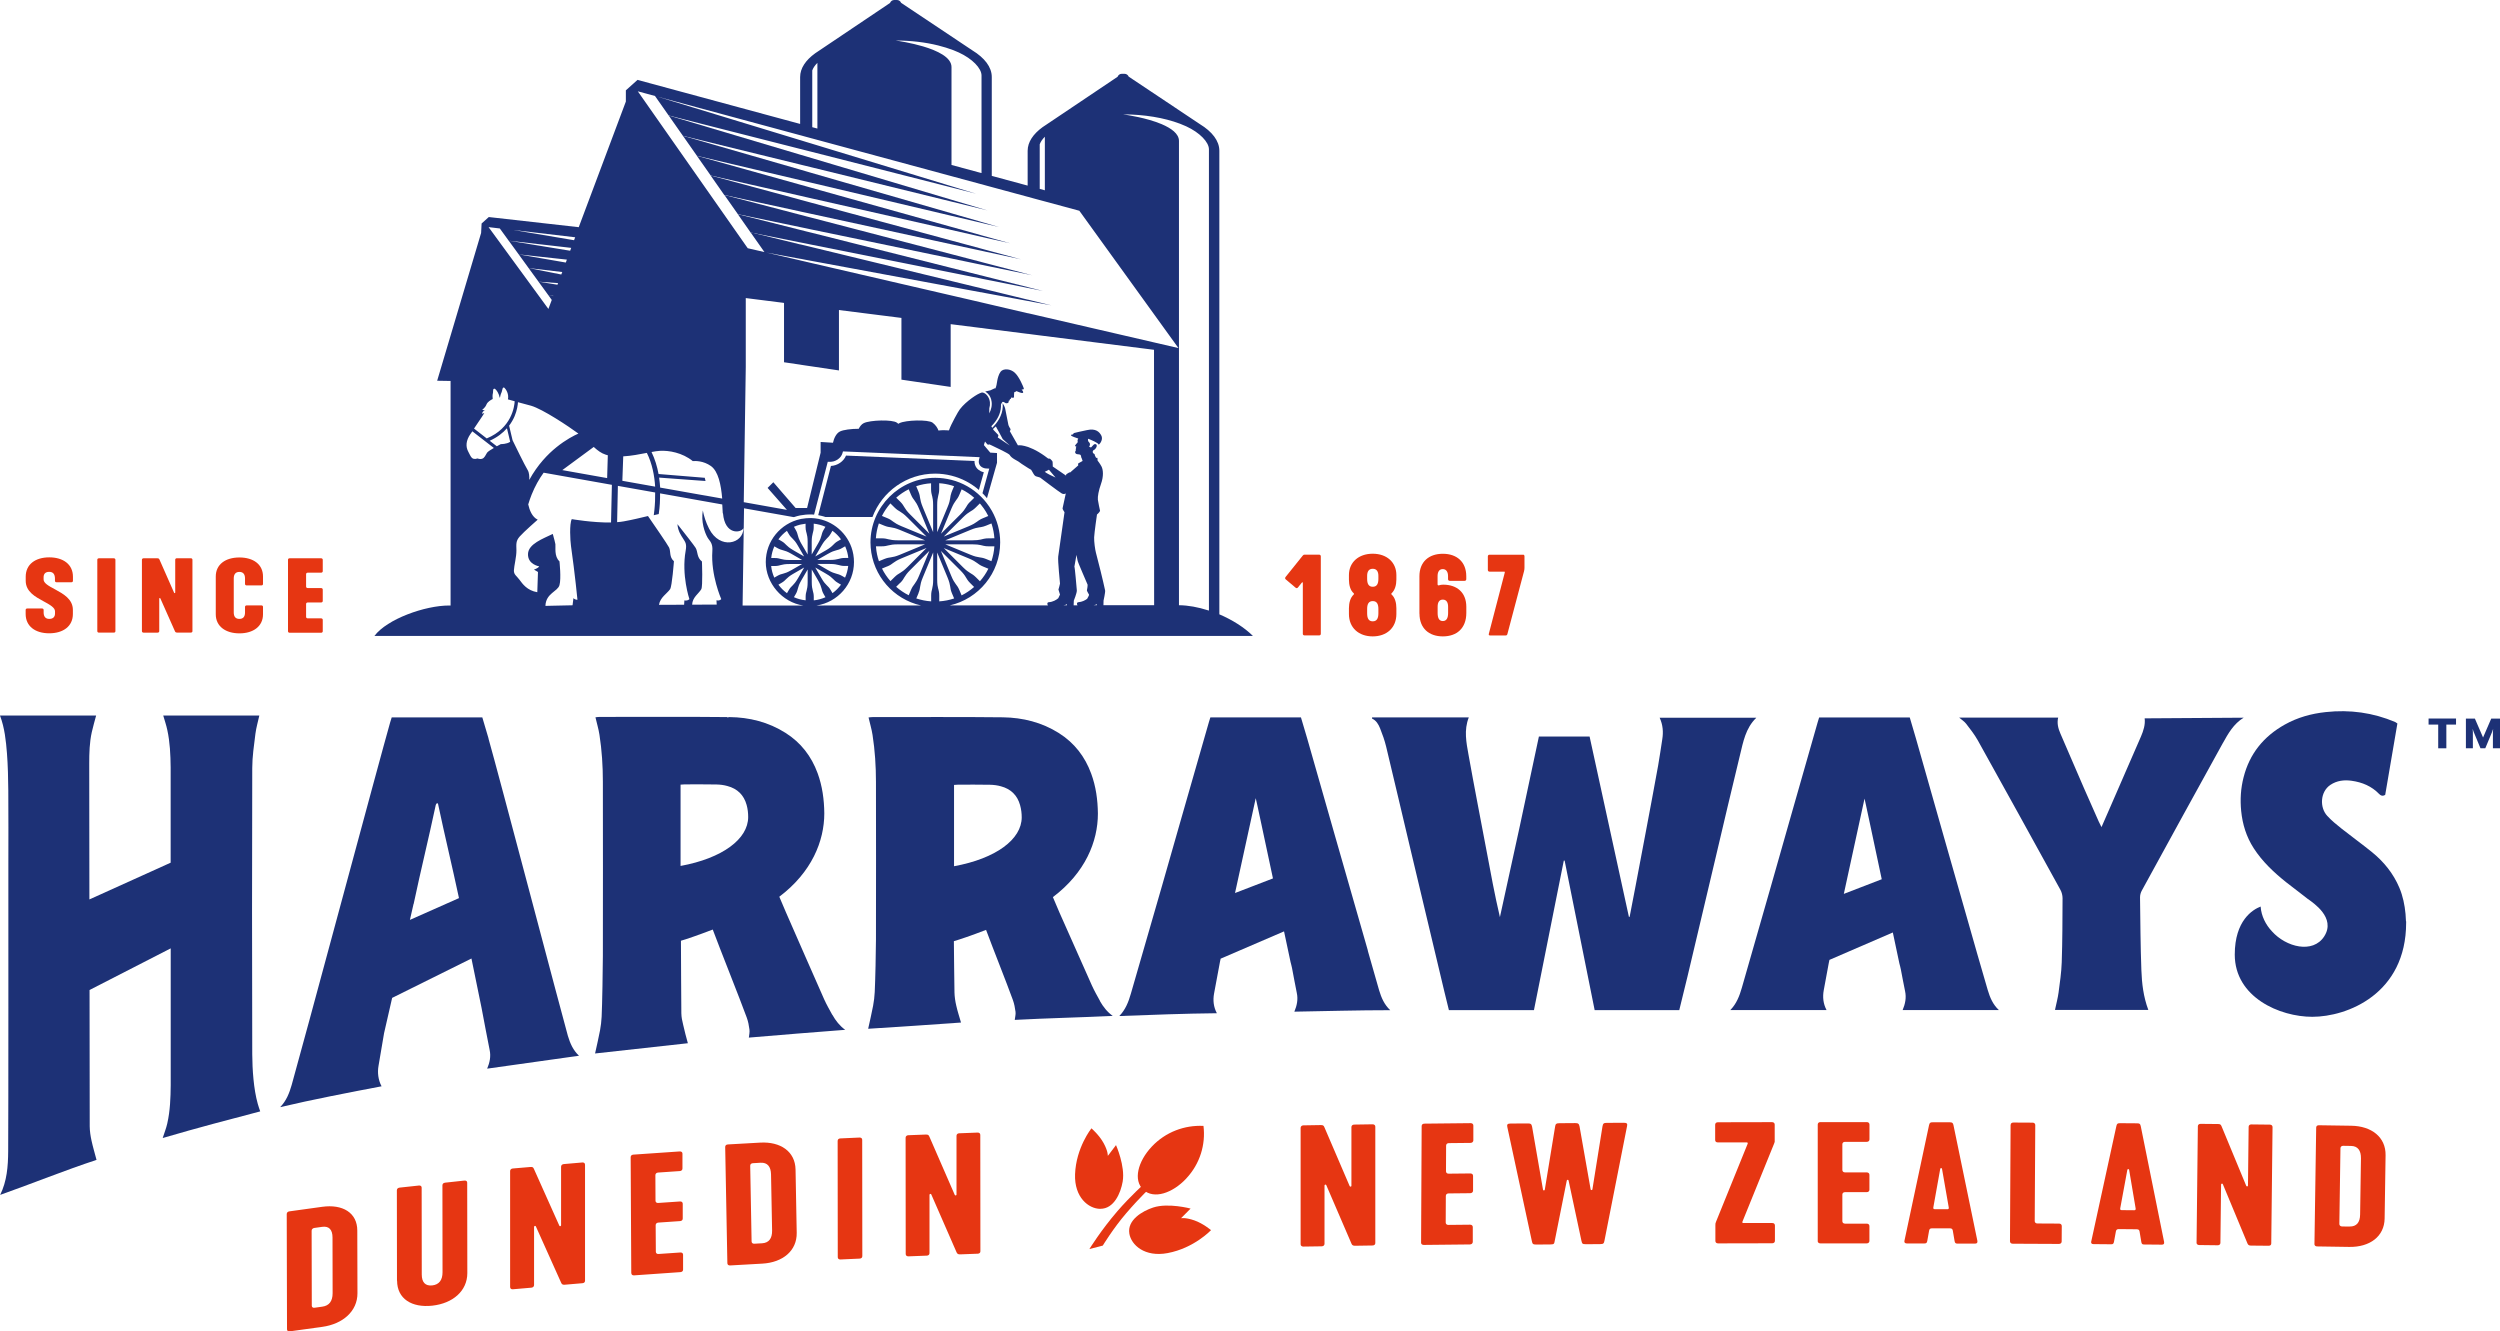 <svg xmlns="http://www.w3.org/2000/svg" fill="none" viewBox="0 0 169 90" height="90" width="169">
<g clip-path="url(#clip0_332_21537)">
<path fill="#1D3176" d="M74.361 67.666C74.169 67.319 73.973 66.972 73.811 66.615C73.149 65.142 72.268 63.158 71.617 61.682C71.545 61.521 71.353 61.066 71.176 60.645C73.367 58.993 74.218 56.883 74.218 55C74.207 54.072 74.086 53.166 73.763 52.293C73.341 51.145 72.633 50.224 71.586 49.56C70.431 48.829 69.143 48.509 67.795 48.49C64.858 48.456 61.925 48.479 58.989 48.475C58.895 48.475 58.8 48.49 58.714 48.501C58.808 48.915 58.925 49.295 58.985 49.687C59.147 50.735 59.215 51.794 59.215 52.852C59.222 56.41 59.222 59.963 59.215 63.52C59.215 64.243 59.169 66.335 59.132 67.058C59.117 67.368 59.079 67.681 59.023 67.983C58.925 68.505 58.8 69.027 58.688 69.545C60.773 69.415 62.901 69.273 64.964 69.124C64.855 68.743 64.73 68.367 64.644 67.983C64.576 67.692 64.531 67.394 64.523 67.096C64.504 66.257 64.493 64.463 64.482 63.624C64.915 63.494 65.604 63.266 66.658 62.86C67.147 64.18 67.987 66.272 68.469 67.595C68.563 67.856 68.616 68.132 68.65 68.4C68.672 68.579 68.616 68.762 68.597 68.945C70.773 68.829 73.1 68.777 75.22 68.676C74.847 68.408 74.572 68.054 74.35 67.662L74.361 67.666ZM64.493 58.557V53.061C64.599 53.054 64.681 53.043 64.768 53.043C65.487 53.043 66.206 53.035 66.922 53.05C67.17 53.054 67.426 53.087 67.663 53.154C68.334 53.333 68.774 53.762 68.958 54.43C69.034 54.702 69.068 54.978 69.068 55.25C69.068 56.738 67.324 58.039 64.493 58.557Z"></path>
<path fill="#1D3176" d="M17.052 71.268C17.033 66.838 17.033 56.35 17.052 51.92C17.052 51.148 17.172 50.373 17.266 49.605C17.319 49.191 17.439 48.785 17.53 48.371H11.035C11.133 48.706 11.242 49.027 11.31 49.351C11.491 50.175 11.525 51.018 11.536 51.861V58.318L6.043 60.802L6.032 51.614C6.032 50.902 6.05 50.19 6.205 49.493C6.288 49.12 6.397 48.755 6.498 48.371H0C0.316 49.213 0.403 50.075 0.471 50.932C0.535 51.771 0.553 52.614 0.561 53.453C0.572 55.447 0.569 56.443 0.565 58.438C0.565 60.574 0.572 75.694 0.553 77.83C0.546 78.837 0.471 79.843 0.011 80.775C2.225 79.989 4.345 79.127 6.525 78.408C6.412 77.972 6.28 77.543 6.186 77.103C6.118 76.79 6.069 76.465 6.065 76.145L6.054 66.924L11.54 64.109V73.352C11.532 74.217 11.502 75.086 11.31 75.936C11.235 76.275 11.103 76.6 10.998 76.931C13.385 76.23 15.459 75.69 17.59 75.13C17.534 74.959 17.47 74.791 17.424 74.616C17.142 73.613 17.059 72.3 17.052 71.268Z"></path>
<path fill="#1D3176" d="M33.026 49.922C32.891 49.445 32.748 48.971 32.605 48.498H26.479C26.441 48.624 26.407 48.733 26.373 48.841C25.752 51.003 20.364 71.085 19.717 73.345C19.559 73.897 19.352 74.422 18.938 74.844C21.061 74.34 23.723 73.826 25.794 73.434C25.568 73.009 25.504 72.506 25.59 72.04C25.7 71.443 25.85 70.455 25.963 69.844L26.509 67.457L31.87 64.795C32.209 66.454 32.537 68.061 32.552 68.128C32.65 68.617 32.992 70.485 33.098 70.97C33.196 71.417 33.105 71.831 32.932 72.241L39.141 71.368C38.742 70.999 38.538 70.526 38.388 70.022C38.135 69.165 33.64 52.081 33.022 49.929L33.026 49.922ZM27.962 61.108C28.463 58.744 28.96 56.756 29.457 54.419C29.465 54.377 29.502 54.34 29.525 54.303L29.604 54.31C30.078 56.555 30.553 58.486 31.027 60.712L27.71 62.185L27.955 61.111L27.962 61.108Z"></path>
<path fill="#1D3176" d="M92.467 64.254C91.714 61.63 90.961 59.001 90.208 56.372C89.595 54.221 88.981 52.073 88.367 49.922C88.232 49.445 88.089 48.971 87.945 48.498H81.82C81.782 48.624 81.748 48.733 81.714 48.841C81.093 51.003 80.476 53.162 79.855 55.325C79.418 56.853 78.981 58.382 78.544 59.911C77.897 62.166 77.091 64.926 76.443 67.185C76.285 67.737 76.078 68.263 75.664 68.684C77.852 68.602 80.107 68.516 82.26 68.494C82.034 68.069 81.986 67.621 82.072 67.155C82.181 66.559 82.355 65.649 82.467 65.037L82.516 64.806L86.801 62.961C87.061 64.187 87.242 65.037 87.242 65.037C87.275 65.172 87.317 65.31 87.343 65.451C87.441 65.94 87.558 66.633 87.663 67.118C87.761 67.565 87.671 67.979 87.498 68.389C89.666 68.352 91.812 68.289 93.981 68.289C93.582 67.92 93.378 67.446 93.228 66.943C92.976 66.085 92.712 65.123 92.463 64.266L92.467 64.254ZM83.488 60.366L84.888 53.956C84.892 53.934 85.468 56.641 86.052 59.381L83.492 60.366H83.488Z"></path>
<path fill="#1D3176" d="M118.714 48.52H112.193C112.415 49.005 112.449 49.486 112.369 49.981C112.275 50.567 112.196 51.16 112.091 51.745C111.824 53.225 111.545 54.706 111.266 56.186C111.037 57.405 110.807 58.624 110.574 59.844C110.438 60.556 110.299 61.268 110.163 61.98H110.114C109.229 57.916 108.341 53.848 107.456 49.788H104.03C103.593 51.831 103.164 53.867 102.727 55.903C102.287 57.934 101.839 59.967 101.394 61.999C101.044 60.5 100.769 59.008 100.491 57.517C100.084 55.351 99.659 53.188 99.271 51.018C99.124 50.194 98.951 49.355 99.29 48.498H92.75V48.576C93.036 48.706 93.183 48.964 93.292 49.232C93.454 49.635 93.601 50.049 93.703 50.47C94.256 52.767 94.791 55.067 95.337 57.364C96.097 60.574 96.865 63.781 97.629 66.991C97.731 67.424 97.84 67.856 97.946 68.285H103.695C104.369 64.903 105.039 61.54 105.713 58.177C105.732 58.177 105.751 58.177 105.769 58.177C106.447 61.547 107.121 64.914 107.799 68.285H113.518C113.71 67.506 113.898 66.753 114.079 65.992C114.715 63.307 115.351 60.627 115.984 57.942C116.526 55.645 117.061 53.345 117.622 51.048C117.84 50.157 117.998 49.228 118.721 48.527L118.714 48.52Z"></path>
<path fill="#1D3176" d="M150.265 50.235C150.623 49.59 150.988 48.937 151.669 48.516L144.979 48.56C145.031 48.993 144.896 49.396 144.73 49.787C144.049 51.364 143.36 52.934 142.675 54.508C142.479 54.959 142.279 55.41 142.061 55.913C141.982 55.749 141.925 55.648 141.876 55.54C141.538 54.78 141.199 54.019 140.867 53.258C140.336 52.035 139.809 50.813 139.282 49.586C139.135 49.247 139.041 48.896 139.132 48.508H132.438C132.599 48.65 132.784 48.762 132.908 48.922C133.191 49.288 133.48 49.657 133.703 50.056C135.574 53.419 137.434 56.786 139.286 60.156C139.376 60.32 139.429 60.533 139.429 60.719C139.422 62.162 139.422 63.609 139.373 65.052C139.35 65.738 139.248 66.42 139.158 67.103C139.105 67.49 139 67.871 138.917 68.273H145.227C144.892 67.375 144.79 66.48 144.757 65.585C144.696 63.944 144.689 62.3 144.666 60.656C144.666 60.507 144.711 60.339 144.783 60.209C146.605 56.879 148.428 53.553 150.265 50.231V50.235Z"></path>
<path fill="#1D3176" d="M133.621 64.336C132.868 61.696 132.115 59.056 131.362 56.417C130.749 54.258 130.135 52.095 129.521 49.933C129.386 49.456 129.243 48.978 129.1 48.501H122.974C122.936 48.632 122.902 48.736 122.869 48.844C122.247 51.018 121.63 53.188 121.009 55.361C120.572 56.898 120.135 58.434 119.698 59.97C119.051 62.237 118.399 64.504 117.748 66.775C117.59 67.33 117.383 67.86 116.969 68.281H123.475C123.249 67.856 123.2 67.401 123.286 66.935C123.396 66.335 123.509 65.734 123.622 65.119L123.67 64.888L127.955 63.035C128.215 64.269 128.396 65.119 128.396 65.119C128.429 65.253 128.471 65.391 128.497 65.533C128.595 66.022 128.678 66.514 128.783 67.002C128.881 67.45 128.791 67.871 128.618 68.281H135.124C134.725 67.912 134.521 67.435 134.371 66.927C134.118 66.066 133.866 65.205 133.621 64.34V64.336ZM124.642 60.429L126.042 53.986C126.046 53.963 126.622 56.685 127.206 59.437L124.646 60.425L124.642 60.429Z"></path>
<path fill="#1D3176" d="M56.262 68.602C56.07 68.255 55.874 67.908 55.712 67.55C55.049 66.078 53.777 63.128 53.122 61.655C53.05 61.495 52.858 61.04 52.681 60.619C54.869 58.967 55.723 56.861 55.723 54.978C55.712 54.053 55.592 53.147 55.272 52.271C54.85 51.122 54.142 50.201 53.099 49.541C51.943 48.81 50.659 48.49 49.312 48.475L49.157 48.501V48.475C46.281 48.445 43.401 48.464 40.524 48.464C40.43 48.464 40.336 48.479 40.253 48.49C40.347 48.9 40.464 49.284 40.524 49.675C40.686 50.723 40.754 51.779 40.754 52.837C40.761 56.391 40.761 61.074 40.754 64.627C40.754 65.35 40.709 68.005 40.671 68.728C40.656 69.038 40.618 69.347 40.562 69.653C40.464 70.175 40.34 70.693 40.227 71.215C42.327 70.977 44.485 70.738 46.499 70.522C46.39 70.142 46.266 69.646 46.179 69.262C46.111 68.971 46.066 68.792 46.059 68.494C46.047 67.972 46.04 64.586 46.032 63.594C46.465 63.464 47.147 63.236 48.182 62.837C48.672 64.157 50.001 67.472 50.482 68.792C50.577 69.053 50.629 69.329 50.663 69.597C50.686 69.776 50.644 69.959 50.622 70.142C52.806 69.948 55.001 69.787 57.135 69.616C56.763 69.347 56.488 68.993 56.269 68.602H56.262ZM46.006 58.535V53.042C46.111 53.035 46.194 53.024 46.281 53.024C47 53.024 47.715 53.016 48.434 53.031C48.683 53.035 48.939 53.069 49.176 53.136C49.846 53.315 50.287 53.743 50.471 54.411C50.547 54.683 50.577 54.959 50.577 55.231C50.577 56.719 48.833 58.02 46.006 58.538V58.535Z"></path>
<path fill="#1D3176" d="M162.644 62.278C162.64 62.11 162.629 61.946 162.614 61.778C162.557 61.178 162.437 60.585 162.2 60.019C161.793 59.049 161.149 58.255 160.34 57.599C159.673 57.058 158.977 56.558 158.303 56.025C157.964 55.757 157.621 55.477 157.328 55.16C156.793 54.586 156.842 53.527 157.531 53.061C157.968 52.767 158.465 52.707 158.977 52.781C159.688 52.882 160.325 53.147 160.829 53.672C160.942 53.788 161.063 53.84 161.24 53.732C161.511 52.136 161.789 50.522 162.064 48.907C162.004 48.866 161.962 48.833 161.917 48.81C160.415 48.173 158.853 47.96 157.23 48.136C156.243 48.24 155.31 48.501 154.451 48.982C153.024 49.78 152.068 50.954 151.665 52.55C151.473 53.3 151.428 54.049 151.503 54.821C151.594 55.727 151.853 56.566 152.347 57.334C152.934 58.244 153.713 58.975 154.553 59.646C155.039 60.033 155.543 60.395 156.025 60.783H156.033C156.338 61.018 157.934 62.028 157.117 63.3C156.349 64.489 154.538 64.027 153.585 62.96C153.16 62.509 152.866 61.924 152.821 61.297V61.282C152.279 61.488 151.07 62.226 151.07 64.53C151.07 67.412 154.101 68.736 156.311 68.736C158.664 68.736 162.655 67.196 162.655 62.375V62.278H162.644Z"></path>
<path fill="#1D3176" d="M164.827 48.982H164.172V48.572H166.028V48.982H165.373V50.585H164.823V48.982H164.827Z"></path>
<path fill="#1D3176" d="M166.688 48.576H167.301L167.855 49.855L168.408 48.576H169.007V50.585H168.521V49.489C168.521 49.441 168.532 49.288 168.536 49.273L168.461 49.489L168.005 50.585H167.681L167.226 49.489C167.207 49.441 167.158 49.299 167.151 49.273C167.151 49.288 167.166 49.441 167.166 49.489V50.585H166.695V48.576H166.688Z"></path>
<path fill="#1D3176" d="M54.114 16.391L54.476 16.462L54.856 16.54L64.318 18.43L66.317 18.829L66.343 18.837L66.659 18.9L67.043 18.975L69.472 19.463L69.491 19.467L69.852 19.538L70.236 19.616L70.5 19.668L70.236 19.601L69.852 19.504L69.491 19.415L69.472 19.407L67.043 18.799L66.659 18.703L66.343 18.62L66.317 18.617L64.318 18.113L54.856 15.731L54.476 15.638L54.111 15.544L54.092 15.541L49.875 14.478L50.741 15.716L54.092 16.387L54.114 16.391Z"></path>
<path fill="#1D3176" d="M54.115 15.358L54.481 15.433L54.861 15.515L64.323 17.476L66.325 17.894L66.348 17.897L66.664 17.964L67.048 18.043L69.477 18.546L69.492 18.55L69.778 18.609L69.492 18.535L69.477 18.531L67.048 17.897L66.664 17.797L66.348 17.715L66.325 17.707L64.323 17.185L54.861 14.717L54.481 14.62L54.115 14.523L54.097 14.519L48.969 13.181L49.88 14.478L54.097 15.354L54.115 15.358Z"></path>
<path fill="#1D3176" d="M54.105 14.299L54.47 14.377L54.85 14.459L64.311 16.514L66.314 16.946L66.337 16.95L66.653 17.021L67.037 17.103L69.029 17.535L67.037 16.998L66.653 16.894L66.337 16.808L66.314 16.801L64.311 16.26L54.85 13.706L54.47 13.602L54.101 13.505L54.086 13.497L48.039 11.864L48.958 13.18L54.086 14.292L54.105 14.299Z"></path>
<path fill="#1D3176" d="M54.105 13.236L54.474 13.322L54.854 13.408L64.316 15.548L66.322 16.003L66.341 16.007L66.657 16.081L67.041 16.167L68.288 16.447L67.041 16.1L66.657 15.992L66.341 15.906L66.322 15.899L64.316 15.339L54.854 12.696L54.474 12.588L54.105 12.487L54.09 12.483L47.109 10.533L48.043 11.864L54.09 13.233L54.105 13.236Z"></path>
<path fill="#1D3176" d="M54.108 12.181L54.477 12.267L54.858 12.356L64.319 14.59L66.326 15.06L66.344 15.067L66.661 15.142L67.045 15.231L67.534 15.347L67.045 15.205L66.661 15.093L66.344 15.004L66.326 14.996L64.319 14.418L54.858 11.689L54.477 11.577L54.105 11.469L54.093 11.465L46.164 9.18L47.113 10.533L54.093 12.177L54.108 12.181Z"></path>
<path fill="#1D3176" d="M54.092 11.122L54.104 11.126L54.476 11.216L54.857 11.309L64.318 13.628L66.329 14.12L66.344 14.124L66.66 14.202L66.765 14.228L66.66 14.198L66.344 14.101L66.329 14.098L64.318 13.501L54.857 10.682L54.476 10.567L54.104 10.459L54.092 10.455L45.203 7.808L46.163 9.18L54.092 11.122Z"></path>
<path fill="#1D3176" d="M82.428 41.54V10.194C82.428 9.519 81.938 8.896 81.114 8.393L76.298 5.179C76.253 5.067 76.144 4.989 76.02 4.989H75.831C75.7 4.989 75.59 5.075 75.549 5.19L70.692 8.453L70.53 8.561L70.481 8.594C69.841 9.057 69.469 9.608 69.469 10.194V12.547L67.044 11.89V5.205C67.044 4.53 66.554 3.908 65.73 3.404L60.914 0.19C60.869 0.078 60.76 0 60.636 0H60.448C60.316 0 60.207 0.086 60.165 0.201L55.312 3.464L55.15 3.572L55.101 3.606C54.461 4.068 54.089 4.62 54.089 5.205V8.378L43.106 5.403V6.171L44.277 6.488L44.834 7.282L45.199 7.804L54.089 10.067H54.1L54.472 10.164L54.856 10.261L64.318 12.67L65.986 13.095L64.318 12.588L61.419 11.704L55.252 9.825L54.906 9.72L54.86 9.705L54.476 9.59L54.103 9.474H54.096L44.443 6.532L54.096 9.142H54.103L54.48 9.247L54.864 9.351L54.909 9.362L55.256 9.456L64.322 11.909L66.332 12.453H66.347L66.664 12.543L67.048 12.647L69.472 13.303H69.48L69.856 13.408L70.24 13.512L70.285 13.524L70.632 13.617L72.963 14.247L79.664 23.531L78.011 23.147L70.237 21.346L69.853 21.256L69.491 21.174H69.469L67.044 20.608L66.66 20.518L66.344 20.444L66.313 20.436L64.318 19.974L54.856 17.782L54.472 17.692L54.115 17.61L54.089 17.602L52.936 17.334L51.803 17.073L52.936 17.282L54.089 17.494H54.115L54.472 17.565L54.856 17.636L57.292 18.087L64.314 19.389L66.31 19.758H66.34L66.656 19.821L67.04 19.892L69.465 20.343H69.484L69.845 20.414L70.229 20.485L71.076 20.641L70.229 20.436L69.845 20.343L69.484 20.253H69.465L67.04 19.661L66.656 19.567L66.34 19.489L66.31 19.482L64.314 18.997L54.853 16.7L54.469 16.607L54.107 16.521H54.085L50.734 15.701L51.408 16.659L51.476 16.756L51.675 17.04L50.542 16.779V16.771L50.448 16.641L50.44 16.629L43.667 6.961L43.106 6.16V5.391L42.308 6.107V6.864L39.123 15.358L33.042 14.672L32.556 15.108L32.523 15.749L29.552 25.738L30.459 25.753V40.932C30.422 40.932 30.384 40.932 30.361 40.932C28.735 40.932 26.175 41.842 25.312 42.987H84.694C84.126 42.42 83.305 41.902 82.42 41.525L82.428 41.54ZM54.909 8.598V4.761C54.969 4.594 55.086 4.418 55.256 4.251V8.691L54.909 8.598ZM66.336 11.697L64.322 11.152V4.534C64.322 3.87 63.358 3.423 62.398 3.136C61.573 2.893 60.756 2.77 60.545 2.74C60.553 2.74 60.564 2.74 60.572 2.74C61.569 2.74 62.552 2.856 63.418 3.072C63.78 3.162 64.122 3.27 64.439 3.389C64.567 3.438 64.691 3.49 64.811 3.546C65.734 3.971 66.351 4.616 66.351 5.104V11.697H66.336ZM70.285 12.767V9.754C70.346 9.586 70.463 9.411 70.632 9.243V12.864L70.285 12.77V12.767ZM78.52 8.389C77.518 7.968 76.197 7.77 75.922 7.733C75.929 7.733 75.941 7.733 75.948 7.733C77.337 7.733 78.697 7.96 79.754 8.359C79.773 8.367 79.792 8.374 79.811 8.382C79.939 8.43 80.063 8.482 80.184 8.538C81.106 8.963 81.724 9.608 81.724 10.097V41.275C81.701 41.268 81.682 41.26 81.66 41.257C80.993 41.044 80.316 40.917 79.698 40.913V9.526C79.698 9.038 79.175 8.669 78.52 8.389ZM54.943 39.922C54.909 39.795 54.875 39.646 54.875 39.355V38.497L55.233 39.113L55.305 39.239C55.451 39.493 55.497 39.638 55.531 39.765C55.564 39.892 55.587 40 55.685 40.172L55.801 40.373C55.557 40.481 55.289 40.556 55.011 40.585V40.354C55.011 40.157 54.977 40.052 54.943 39.925V39.922ZM56.276 40.097L56.159 39.896C56.061 39.724 55.978 39.653 55.884 39.56C55.79 39.467 55.685 39.355 55.542 39.105L55.112 38.363L55.696 38.699L55.854 38.792C56.106 38.937 56.219 39.042 56.314 39.135C56.408 39.228 56.479 39.31 56.652 39.407L56.852 39.523C56.69 39.743 56.494 39.937 56.272 40.101L56.276 40.097ZM57.127 39.049L56.927 38.934C56.754 38.837 56.649 38.814 56.521 38.777C56.393 38.743 56.246 38.699 55.994 38.553L55.248 38.124H56.106C56.396 38.124 56.551 38.158 56.675 38.192C56.803 38.225 56.908 38.259 57.104 38.259H57.338C57.307 38.538 57.236 38.799 57.127 39.045V39.049ZM57.338 37.718H57.104C56.905 37.718 56.803 37.752 56.675 37.785C56.547 37.819 56.396 37.852 56.106 37.852H55.248L55.945 37.453L55.994 37.427C56.246 37.282 56.393 37.237 56.521 37.204C56.649 37.17 56.754 37.148 56.927 37.047L57.01 36.998L57.131 36.931C57.142 36.954 57.149 36.976 57.161 36.998C57.255 37.226 57.319 37.465 57.345 37.718H57.338ZM56.649 36.573C56.475 36.67 56.404 36.752 56.31 36.846C56.265 36.89 56.212 36.943 56.14 36.998C56.069 37.054 55.978 37.118 55.854 37.189L55.109 37.617L55.467 36.998L55.538 36.876C55.685 36.622 55.79 36.51 55.881 36.417C55.975 36.324 56.058 36.249 56.156 36.081L56.272 35.88C56.494 36.04 56.69 36.234 56.852 36.458L56.652 36.573H56.649ZM55.681 35.809C55.583 35.981 55.561 36.089 55.527 36.215C55.493 36.342 55.448 36.488 55.301 36.741L55.15 37.002L54.872 37.483V36.629C54.872 36.339 54.906 36.189 54.939 36.059C54.973 35.932 55.007 35.828 55.007 35.63V35.399C55.286 35.429 55.549 35.5 55.798 35.611L55.681 35.813V35.809ZM54.472 35.813C54.484 35.906 54.506 35.977 54.529 36.059C54.563 36.186 54.597 36.335 54.597 36.626V37.002V37.483L54.318 37.002L54.167 36.745C54.167 36.745 54.156 36.726 54.153 36.719C54.134 36.689 54.119 36.659 54.103 36.629C54.1 36.618 54.092 36.611 54.089 36.6C54.002 36.432 53.968 36.32 53.942 36.219C53.908 36.093 53.885 35.984 53.787 35.813L53.67 35.611C53.806 35.552 53.945 35.503 54.089 35.466C54.092 35.466 54.096 35.466 54.1 35.466C54.115 35.462 54.13 35.459 54.149 35.455C54.25 35.432 54.352 35.414 54.457 35.403V35.634C54.457 35.705 54.461 35.764 54.469 35.817L54.472 35.813ZM53.196 35.884L53.313 36.085C53.411 36.257 53.494 36.327 53.588 36.421C53.682 36.514 53.787 36.626 53.93 36.876L54.359 37.617L53.776 37.282L53.618 37.189C53.366 37.043 53.253 36.939 53.158 36.846C53.064 36.752 52.993 36.67 52.82 36.573L52.62 36.458C52.782 36.238 52.978 36.044 53.2 35.88L53.196 35.884ZM52.345 36.931L52.545 37.047C52.718 37.144 52.823 37.166 52.951 37.204C53.079 37.237 53.226 37.282 53.478 37.427L54.224 37.856H53.366C53.076 37.856 52.921 37.822 52.797 37.789C52.669 37.755 52.564 37.722 52.368 37.722H52.134C52.164 37.442 52.236 37.181 52.345 36.935V36.931ZM52.364 38.263C52.564 38.263 52.665 38.229 52.793 38.195C52.921 38.162 53.072 38.128 53.362 38.128H54.22L53.524 38.527L53.475 38.553C53.222 38.699 53.076 38.743 52.948 38.777C52.82 38.811 52.714 38.833 52.541 38.934L52.342 39.049C52.232 38.803 52.157 38.538 52.131 38.263H52.364ZM52.82 39.407C52.993 39.31 53.064 39.228 53.158 39.135C53.253 39.042 53.366 38.937 53.618 38.792L54.363 38.363L54.058 38.893L53.934 39.105C53.787 39.359 53.682 39.471 53.592 39.564C53.497 39.657 53.414 39.731 53.317 39.899L53.2 40.101C52.978 39.94 52.782 39.746 52.62 39.523L52.82 39.407ZM53.787 40.172C53.885 40 53.908 39.892 53.942 39.765C53.975 39.638 54.021 39.493 54.167 39.239L54.597 38.497V39.351C54.597 39.642 54.563 39.791 54.529 39.922C54.495 40.048 54.461 40.153 54.461 40.35V40.582C54.183 40.552 53.915 40.481 53.67 40.369L53.787 40.168V40.172ZM63.422 39.799C63.388 39.661 63.354 39.497 63.354 39.176V37.349L64.054 39.038C64.175 39.333 64.209 39.497 64.231 39.638C64.254 39.78 64.265 39.899 64.348 40.097L64.499 40.455C64.179 40.563 63.844 40.63 63.493 40.653V40.265C63.493 40.048 63.46 39.937 63.426 39.795L63.422 39.799ZM65.003 40.246L64.853 39.888C64.77 39.691 64.695 39.597 64.608 39.482C64.521 39.366 64.427 39.228 64.307 38.934L63.606 37.245L64.902 38.538C65.127 38.762 65.222 38.904 65.293 39.027C65.368 39.15 65.425 39.254 65.576 39.407L65.85 39.679C65.594 39.903 65.308 40.097 64.999 40.25L65.003 40.246ZM66.242 39.292L65.967 39.019C65.813 38.867 65.711 38.811 65.587 38.736C65.463 38.661 65.323 38.568 65.097 38.344L63.802 37.051L65.496 37.752C65.79 37.875 65.929 37.968 66.046 38.054C66.163 38.139 66.253 38.214 66.453 38.296L66.814 38.445C66.66 38.755 66.468 39.038 66.242 39.295V39.292ZM67.021 37.938L66.66 37.789C66.46 37.707 66.34 37.696 66.201 37.673C66.057 37.651 65.892 37.621 65.598 37.498L64.382 36.995L64.318 36.969L63.904 36.797H65.737C65.997 36.797 66.155 36.819 66.28 36.846C66.302 36.849 66.325 36.857 66.344 36.861C66.347 36.861 66.355 36.861 66.359 36.864C66.457 36.887 66.543 36.913 66.66 36.924C66.709 36.928 66.765 36.931 66.829 36.931H67.221C67.198 37.278 67.127 37.617 67.021 37.934V37.938ZM67.044 36.391H66.829C66.765 36.391 66.709 36.391 66.66 36.398C66.543 36.409 66.457 36.435 66.359 36.458C66.355 36.458 66.347 36.458 66.344 36.462C66.325 36.465 66.302 36.473 66.28 36.477C66.155 36.503 65.997 36.525 65.737 36.525H63.904L64.318 36.353L65.598 35.824C65.892 35.701 66.057 35.671 66.201 35.649C66.227 35.645 66.257 35.641 66.283 35.638C66.302 35.638 66.325 35.63 66.344 35.626C66.434 35.611 66.528 35.585 66.66 35.533L67.021 35.384C67.029 35.406 67.036 35.429 67.044 35.451C67.138 35.749 67.198 36.063 67.221 36.387H67.044V36.391ZM66.66 34.944L66.449 35.03C66.408 35.045 66.374 35.063 66.344 35.078C66.321 35.09 66.302 35.101 66.283 35.108C66.189 35.16 66.121 35.212 66.042 35.269C65.926 35.354 65.786 35.447 65.493 35.571L64.318 36.055L63.798 36.271L64.318 35.753L65.094 34.978C65.32 34.754 65.459 34.661 65.583 34.586C65.707 34.512 65.809 34.456 65.963 34.303L66.238 34.031C66.238 34.031 66.268 34.064 66.283 34.083C66.302 34.105 66.321 34.131 66.34 34.154C66.457 34.295 66.562 34.448 66.656 34.605C66.709 34.694 66.761 34.788 66.807 34.881L66.656 34.944H66.66ZM65.579 33.919C65.425 34.072 65.368 34.176 65.297 34.299C65.222 34.422 65.131 34.564 64.905 34.788L64.322 35.369L63.61 36.081L64.311 34.392C64.311 34.392 64.318 34.374 64.322 34.366C64.439 34.09 64.529 33.956 64.612 33.844C64.698 33.729 64.774 33.635 64.856 33.438L65.007 33.08C65.316 33.233 65.602 33.426 65.858 33.65L65.583 33.922L65.579 33.919ZM64.348 33.225C64.337 33.251 64.329 33.274 64.318 33.296C64.261 33.453 64.25 33.557 64.231 33.684C64.209 33.825 64.179 33.99 64.054 34.284L63.354 35.973V34.146C63.354 33.829 63.388 33.665 63.422 33.523C63.456 33.386 63.49 33.27 63.49 33.054V32.666C63.776 32.685 64.051 32.733 64.318 32.811C64.378 32.83 64.439 32.845 64.495 32.867L64.344 33.225H64.348ZM63.011 33.523C63.045 33.661 63.079 33.825 63.079 34.146V35.973L62.379 34.284C62.258 33.99 62.225 33.825 62.202 33.684C62.179 33.542 62.168 33.423 62.085 33.225L61.935 32.867C62.255 32.759 62.59 32.692 62.94 32.67V33.057C62.94 33.274 62.974 33.386 63.008 33.527L63.011 33.523ZM61.43 33.076L61.581 33.434C61.664 33.632 61.739 33.725 61.826 33.84C61.912 33.956 62.006 34.094 62.127 34.389L62.827 36.078L61.532 34.784C61.306 34.56 61.212 34.418 61.14 34.295C61.065 34.172 61.009 34.068 60.858 33.915L60.583 33.643C60.839 33.419 61.125 33.225 61.434 33.072L61.43 33.076ZM60.191 34.031L60.466 34.303C60.621 34.456 60.722 34.512 60.847 34.586C60.971 34.661 61.11 34.754 61.336 34.978L62.631 36.271L60.937 35.571C60.643 35.447 60.504 35.354 60.387 35.269C60.271 35.183 60.18 35.108 59.981 35.026L59.619 34.877C59.774 34.568 59.966 34.284 60.191 34.027V34.031ZM59.412 35.384L59.774 35.533C59.973 35.615 60.094 35.626 60.233 35.649C60.376 35.671 60.542 35.701 60.835 35.824L62.53 36.525H60.696C60.376 36.525 60.21 36.491 60.071 36.458C59.932 36.424 59.819 36.391 59.6 36.391H59.209C59.231 36.044 59.303 35.705 59.408 35.388L59.412 35.384ZM59.213 36.931H59.604C59.823 36.931 59.935 36.898 60.075 36.864C60.214 36.831 60.38 36.797 60.7 36.797H62.533L62.055 36.995L60.839 37.498C60.545 37.621 60.38 37.651 60.237 37.673C60.094 37.696 59.977 37.707 59.777 37.789L59.416 37.938C59.314 37.64 59.246 37.323 59.22 36.995C59.22 36.976 59.22 36.954 59.216 36.935L59.213 36.931ZM59.984 38.289C60.184 38.207 60.278 38.132 60.391 38.046C60.508 37.961 60.647 37.867 60.941 37.744L62.635 37.043L61.34 38.337C61.114 38.561 60.975 38.654 60.85 38.729C60.726 38.803 60.624 38.859 60.47 39.012L60.195 39.284C59.969 39.027 59.777 38.743 59.623 38.434L59.984 38.285V38.289ZM60.858 39.4C61.012 39.247 61.069 39.142 61.14 39.019C61.216 38.896 61.306 38.755 61.532 38.531L62.827 37.237L62.127 38.926C62.006 39.221 61.908 39.359 61.826 39.474C61.739 39.59 61.664 39.683 61.581 39.881L61.43 40.239C61.121 40.086 60.835 39.892 60.579 39.668L60.854 39.396L60.858 39.4ZM62.089 40.093C62.172 39.896 62.183 39.776 62.206 39.635C62.228 39.493 62.258 39.329 62.383 39.034L63.083 37.345V39.172C63.083 39.489 63.049 39.653 63.015 39.795C62.981 39.933 62.947 40.048 62.947 40.265V40.653C62.597 40.63 62.262 40.559 61.942 40.455L62.093 40.097L62.089 40.093ZM70.907 31.752L71.355 32.282C71.099 32.17 70.771 32.01 70.624 31.894C70.658 31.879 70.805 31.812 70.907 31.752ZM74.148 40.913C74.073 40.913 73.998 40.913 73.922 40.913C74.111 40.884 74.141 40.835 74.141 40.835L74.148 40.913ZM72.793 39.903C72.778 39.746 72.657 38.263 72.627 38.315L72.77 37.509C72.812 37.707 72.838 37.841 72.838 37.864C72.838 37.979 73.482 39.403 73.52 39.519C73.535 39.56 73.49 39.881 73.475 39.91C73.463 39.933 73.618 40.198 73.618 40.198C73.633 40.235 73.527 40.414 73.49 40.481C73.354 40.582 73.154 40.69 72.887 40.712C72.77 40.723 72.793 40.895 72.853 40.921C72.763 40.921 72.673 40.921 72.578 40.921L72.59 40.604C72.59 40.604 72.808 40.067 72.793 39.91V39.903ZM72.127 40.835V40.917C72.048 40.917 71.969 40.917 71.886 40.917C72.097 40.887 72.127 40.835 72.127 40.835ZM53 20.488V21.719V21.738V22.528V22.796V23.337V23.617V24.116V24.441V24.489L54.092 24.649L54.13 24.657L54.472 24.709L54.856 24.765L56.713 25.041V20.958L60.937 21.491V25.664L64.265 26.156V21.913L64.318 21.92L66.31 22.17H66.344L66.66 22.215L67.044 22.263L69.469 22.569H69.495L69.853 22.617L70.237 22.666L78.011 23.646L78.019 40.913C77.153 40.913 75.99 40.913 74.593 40.913L74.6 40.6C74.6 40.6 74.728 40.03 74.706 39.914C74.574 39.284 74.246 37.961 74.084 37.36C74.028 37.155 73.953 36.607 73.964 36.324C73.979 35.992 74.156 34.78 74.156 34.78C74.258 34.702 74.367 34.56 74.363 34.526C74.341 34.418 74.235 33.952 74.216 33.781C74.194 33.568 74.269 33.158 74.423 32.726C74.619 32.185 74.574 31.749 74.461 31.532C74.348 31.32 74.197 31.137 74.197 31.137L74.186 30.954C74.163 30.954 74.13 30.951 74.092 30.947C74.088 30.932 74.081 30.921 74.073 30.906C74.05 30.869 74.002 30.783 73.994 30.697C73.787 30.611 73.885 30.44 73.938 30.421C74.017 30.395 74.077 30.313 74.115 30.235C74.152 30.157 74.152 30.071 74.1 30.041C74.047 30.011 73.99 30.004 73.919 30.075C73.885 30.108 73.753 30.25 73.753 30.25L73.625 30.201C73.704 30.086 73.712 29.97 73.588 29.858C73.55 29.825 73.546 29.765 73.55 29.713C73.55 29.694 73.55 29.676 73.557 29.661C73.557 29.661 73.561 29.661 73.565 29.661C73.606 29.676 73.644 29.691 73.685 29.709C73.723 29.724 73.761 29.743 73.798 29.758C73.81 29.761 73.825 29.769 73.836 29.776C73.862 29.788 73.889 29.799 73.911 29.81C73.926 29.817 73.938 29.821 73.953 29.828C73.975 29.84 73.998 29.851 74.017 29.862C74.032 29.869 74.043 29.877 74.054 29.884C74.073 29.896 74.092 29.907 74.107 29.914C74.118 29.922 74.13 29.929 74.141 29.933C74.156 29.944 74.171 29.951 74.186 29.963C74.194 29.97 74.205 29.974 74.212 29.981C74.224 29.992 74.235 30 74.243 30.011C74.246 30.015 74.254 30.022 74.258 30.026C74.269 30.041 74.276 30.052 74.276 30.067C74.408 29.951 74.574 29.676 74.446 29.437C74.318 29.198 74.077 28.941 73.482 29.075C73.147 29.15 72.68 29.243 72.605 29.273C72.575 29.284 72.548 29.329 72.533 29.366C72.499 29.366 72.469 29.37 72.447 29.377C72.398 29.396 72.379 29.422 72.432 29.463C72.496 29.512 72.755 29.601 72.891 29.646C72.868 29.694 72.842 29.743 72.842 29.761C72.842 29.802 72.865 29.884 72.842 29.914C72.823 29.944 72.691 30.075 72.68 30.104C72.669 30.134 72.699 30.175 72.71 30.179C72.744 30.19 72.767 30.194 72.767 30.194C72.767 30.209 72.718 30.291 72.718 30.291L72.748 30.336C72.748 30.336 72.718 30.358 72.718 30.38C72.718 30.403 72.744 30.451 72.699 30.5C72.654 30.548 72.68 30.645 72.759 30.686C72.823 30.72 72.985 30.701 73.038 30.749C73.087 30.794 73.079 30.88 73.091 30.913C73.102 30.943 73.154 31.025 73.185 31.16C73.068 31.223 72.913 31.309 72.895 31.324C72.861 31.35 72.891 31.458 72.891 31.458C72.88 31.465 72.865 31.48 72.85 31.495L72.341 31.939C72.322 31.931 72.296 31.928 72.277 31.939C72.232 31.961 72.115 32.036 72.097 32.051C72.063 32.077 72.063 32.151 72.063 32.151L71.166 31.536C71.166 31.536 71.166 31.264 71.155 31.215C71.144 31.167 71.016 31.029 70.982 31.01C70.963 30.999 70.91 31.007 70.862 31.003C70.76 30.921 70.523 30.742 70.225 30.563C70.105 30.492 69.977 30.421 69.841 30.358C69.728 30.306 69.615 30.257 69.499 30.216C69.487 30.212 69.472 30.209 69.461 30.205C69.333 30.164 69.209 30.131 69.085 30.112C69.062 30.112 69.039 30.108 69.017 30.104C68.938 30.097 68.87 30.101 68.81 30.104L68.264 29.146C68.264 29.146 68.339 29.042 68.305 28.993C68.271 28.945 68.181 28.792 68.17 28.736C68.042 28.076 68.015 27.953 67.948 27.614C67.925 27.498 67.823 27.327 67.778 27.256C67.786 27.33 67.789 27.412 67.786 27.498C67.759 28.098 67.417 28.583 67.074 28.922C67.063 28.9 67.048 28.878 67.036 28.852C67.029 28.84 67.021 28.826 67.017 28.811C67.025 28.803 67.033 28.796 67.036 28.788C67.428 28.389 67.642 27.946 67.665 27.498C67.665 27.446 67.665 27.398 67.665 27.349C67.673 27.334 67.699 27.263 67.737 27.211C67.748 27.196 67.759 27.181 67.77 27.174C67.778 27.166 67.789 27.163 67.797 27.163C67.861 27.159 67.966 27.256 68.008 27.263C68.049 27.271 68.136 27.252 68.17 27.211C68.204 27.17 68.17 27.099 68.2 27.084C68.23 27.069 68.271 27.051 68.271 27.051L68.26 26.984L68.332 26.961C68.332 26.961 68.343 26.883 68.373 26.868C68.373 26.868 68.411 26.875 68.437 26.887C68.49 26.905 68.546 26.86 68.546 26.86C68.546 26.86 68.546 26.741 68.55 26.641C68.55 26.585 68.569 26.506 68.569 26.506C68.569 26.506 68.64 26.499 68.689 26.458C68.693 26.454 68.701 26.447 68.704 26.436C68.877 26.51 69.047 26.577 69.118 26.566C69.258 26.544 69.058 26.327 69.058 26.327C69.058 26.327 69.243 26.357 69.205 26.242C69.167 26.126 68.904 25.481 68.606 25.201C68.301 24.914 67.82 24.896 67.642 25.127C67.503 25.309 67.439 25.604 67.417 25.72C67.413 25.742 67.409 25.757 67.409 25.764C67.409 25.764 67.409 25.764 67.409 25.768C67.39 25.925 67.349 26.126 67.292 26.256C67.27 26.245 67.228 26.256 67.228 26.256L67.036 26.346L66.95 26.387C66.95 26.387 66.818 26.413 66.652 26.454C66.633 26.458 66.618 26.462 66.6 26.469C66.618 26.477 66.637 26.491 66.652 26.503C66.743 26.562 66.829 26.648 66.897 26.756C66.938 26.827 66.972 26.902 66.999 26.984C67.017 27.043 67.029 27.107 67.036 27.174C67.036 27.174 67.036 27.174 67.036 27.177C67.044 27.259 67.048 27.345 67.036 27.435C67.036 27.468 67.029 27.498 67.021 27.532C66.995 27.67 66.946 27.808 66.874 27.946C66.878 27.83 66.882 27.711 66.878 27.599C66.954 27.338 66.942 27.066 66.792 26.82C66.75 26.752 66.701 26.697 66.652 26.652C66.566 26.577 66.468 26.532 66.381 26.532C66.366 26.536 66.351 26.544 66.332 26.547C66.317 26.551 66.302 26.558 66.291 26.562C66.261 26.573 66.234 26.585 66.208 26.596C65.914 26.723 65.056 27.312 64.751 27.878C64.634 28.091 64.461 28.389 64.311 28.706C64.25 28.833 64.194 28.963 64.149 29.094C63.911 29.075 63.667 29.072 63.441 29.105C63.38 28.937 63.268 28.744 63.049 28.576C62.752 28.348 61.231 28.393 60.801 28.605C60.775 28.617 60.749 28.635 60.726 28.65C60.7 28.624 60.67 28.598 60.636 28.576C60.338 28.348 58.817 28.393 58.388 28.605C58.241 28.676 58.132 28.822 58.049 28.986C57.548 28.986 57.01 29.053 56.78 29.169C56.524 29.295 56.37 29.646 56.31 29.929L55.474 29.877V30.6L54.845 33.169L54.559 34.34H53.783L52.278 32.599L51.89 32.983L53.196 34.467L50.391 33.967L50.278 33.949L50.395 26.085L50.414 24.81V24.109V23.691V23.277V22.908V22.457V22.095V21.432V21.286V20.149L50.474 20.157L52.887 20.462L52.982 20.474L53 20.488ZM67.481 29.4C67.417 29.325 67.164 29.068 67.164 29.068C67.164 29.068 67.149 29.042 67.127 29.001C67.24 28.889 67.323 28.826 67.323 28.826C67.323 28.826 67.401 28.993 67.552 29.247C67.597 29.321 67.782 29.679 67.782 29.679L68.264 30.119C67.993 29.944 67.447 29.571 67.447 29.571C67.447 29.571 67.514 29.43 67.481 29.392V29.4ZM48.874 34.698C48.998 36.189 50.09 36.036 50.256 35.708C50.256 36.752 48.671 37.189 47.933 35.738C47.711 35.302 47.583 34.881 47.511 34.508C47.496 34.601 47.485 34.691 47.481 34.773C47.428 35.537 47.741 36.234 47.891 36.432C48.046 36.633 48.189 36.797 48.155 37.256C48.042 38.885 48.757 40.5 48.757 40.5C48.622 40.645 48.433 40.578 48.433 40.578L48.449 40.869L46.788 40.876C46.807 40.38 47.229 40.134 47.406 39.832C47.519 39.642 47.451 37.957 47.451 37.957C47.093 37.681 47.183 37.293 47.025 37.036C46.931 36.879 46.291 36.063 45.794 35.432C45.828 35.913 46.065 36.227 46.174 36.402C46.333 36.656 46.434 36.767 46.351 37.23C46.054 38.874 46.604 40.503 46.604 40.503C46.446 40.649 46.265 40.585 46.265 40.585L46.246 40.88L44.548 40.887C44.623 40.388 45.083 40.134 45.297 39.832C45.433 39.638 45.557 37.938 45.557 37.938C45.226 37.658 45.357 37.271 45.229 37.01C45.128 36.805 44.187 35.44 43.803 34.884C43.324 34.996 42.782 35.134 42.176 35.242C42.033 35.269 41.879 35.287 41.717 35.298L41.769 32.845L44.288 33.292C44.292 33.505 44.288 33.699 44.281 33.878C44.262 34.347 44.213 34.691 44.198 34.795C44.198 34.814 44.194 34.828 44.194 34.828L44.533 34.75C44.533 34.75 44.533 34.739 44.533 34.731C44.548 34.631 44.612 34.213 44.62 33.635C44.62 33.546 44.62 33.449 44.62 33.352L44.962 33.412L46.257 33.643L47.421 33.852L47.609 33.885L48.825 34.101C48.836 34.306 48.848 34.508 48.859 34.702L48.874 34.698ZM33.584 30.168L33.102 29.795C33.622 29.564 33.998 29.262 34.27 28.952L34.488 29.866C34.254 30.03 33.855 30.022 33.855 30.022C33.814 30.049 33.709 30.101 33.584 30.168ZM34.65 29.761L34.416 28.777C34.586 28.55 34.706 28.326 34.789 28.132C34.959 27.722 35.004 27.368 35.015 27.189C35.297 27.263 35.617 27.345 35.9 27.427C36.694 27.659 38.437 28.822 39.1 29.31C38.821 29.433 38.253 29.717 37.613 30.235C37.044 30.694 36.344 31.409 35.779 32.442C35.787 32.207 35.779 31.957 35.67 31.775C35.474 31.454 34.789 30.052 34.65 29.761ZM42.131 30.85C42.677 30.82 43.242 30.708 43.727 30.615C44.092 31.342 44.243 32.17 44.288 32.897L42.071 32.502L42.131 30.85ZM40.139 30.216C40.395 30.447 40.636 30.638 40.952 30.738C40.998 30.753 41.043 30.764 41.088 30.776L41.043 32.319L38.012 31.779L40.139 30.212V30.216ZM47.684 33.501L47.443 33.46L46.37 33.27L45.474 33.11L44.627 32.961C44.612 32.744 44.589 32.517 44.556 32.286L47.293 32.487L47.665 32.513H47.696L47.639 32.297H47.609L47.206 32.263L44.518 32.043C44.428 31.551 44.277 31.04 44.043 30.556C44.258 30.515 44.45 30.485 44.604 30.477C45.211 30.44 46.126 30.597 46.833 31.171C46.995 31.156 47.545 31.141 48.057 31.503C48.561 31.864 48.742 32.774 48.821 33.703L47.692 33.501H47.684ZM38.882 16.04L38.806 16.238L34.702 15.548L38.882 16.04ZM33.784 15.44L34.315 16.171L34.386 16.271L38.614 16.756L38.543 16.95L34.39 16.271L35.064 17.196L38.321 17.55L38.249 17.748L35.064 17.196L35.734 18.121L38.008 18.389L37.944 18.557L35.734 18.121L36.404 19.042L37.726 19.139L37.684 19.247L36.404 19.042L37.074 19.963L37.406 20L37.398 20.015L37.074 19.963L37.3 20.276L37.071 20.884L33.562 16.085L33.027 15.354L33.784 15.444V15.44ZM32.756 27.916C32.699 27.923 32.594 27.975 32.594 27.975C32.579 27.819 32.809 27.711 32.809 27.711C32.703 27.767 32.594 27.692 32.594 27.692C32.594 27.692 32.779 27.602 32.892 27.33C32.959 27.17 33.159 27.047 33.306 26.972C33.294 26.864 33.287 26.7 33.317 26.596C33.34 26.525 33.324 26.391 33.34 26.342C33.362 26.279 33.419 26.253 33.471 26.294C33.562 26.365 33.727 26.585 33.773 26.872C33.78 26.872 33.788 26.872 33.799 26.872C33.818 26.775 33.848 26.637 33.897 26.544C33.938 26.462 33.953 26.305 33.983 26.245C34.01 26.193 34.059 26.178 34.1 26.215C34.206 26.316 34.413 26.626 34.337 26.998C34.446 27.032 34.608 27.073 34.793 27.125C34.774 27.468 34.597 28.937 32.903 29.638L32.044 28.971C32.575 28.203 32.748 27.908 32.748 27.908L32.756 27.916ZM31.818 29.318C31.86 29.262 31.894 29.209 31.931 29.157L33.385 30.283C33.181 30.399 32.978 30.526 32.925 30.604C32.82 30.768 32.76 30.947 32.605 31.007C32.451 31.066 32.278 30.992 32.278 30.992C31.882 31.119 31.837 30.869 31.657 30.537C31.476 30.205 31.48 29.795 31.815 29.318H31.818ZM37.82 37.946C37.451 37.617 37.571 36.98 37.545 36.786C37.534 36.711 37.462 36.424 37.368 36.093C36.717 36.413 35.715 36.764 35.693 37.446C35.666 38.162 36.449 38.285 36.449 38.285C36.374 38.419 36.096 38.505 36.096 38.505L36.367 38.665L36.321 40.034C35.629 39.918 35.32 39.463 35.117 39.191C34.917 38.919 34.729 38.848 34.74 38.553C34.751 38.259 34.917 37.632 34.91 37.204C34.902 36.779 34.864 36.573 35.132 36.268C35.399 35.962 36.348 35.13 36.348 35.13C35.975 34.952 35.794 34.489 35.708 34.098C35.776 33.867 35.855 33.647 35.937 33.438C36.167 32.864 36.449 32.368 36.751 31.954L37.613 32.107L41.363 32.774L41.306 35.321C40.064 35.339 38.652 35.093 38.652 35.093C38.483 35.418 38.547 36.544 38.599 36.909C38.874 38.855 39.036 40.544 39.036 40.544C38.84 40.544 38.765 40.432 38.765 40.432L38.705 40.917L37.323 40.947L36.871 40.958V40.951C36.905 40.097 37.696 39.996 37.82 39.556C37.948 39.105 37.82 37.949 37.82 37.949V37.946ZM50.29 34.359L50.406 34.381L53.622 34.952H53.686C53.817 34.907 53.957 34.87 54.096 34.84C54.1 34.84 54.103 34.84 54.107 34.84C54.122 34.84 54.137 34.832 54.156 34.832C54.262 34.814 54.371 34.799 54.48 34.788C54.567 34.78 54.653 34.776 54.74 34.776C54.781 34.776 54.823 34.776 54.86 34.776C54.92 34.776 54.977 34.784 55.033 34.788L55.956 31.219H56.069C56.468 31.242 56.863 30.973 56.954 30.623L56.984 30.515L62.014 30.727L62.718 30.757L64.261 30.82H64.326L66.001 30.895L66.223 30.906L66.182 31.074C66.144 31.219 66.17 31.357 66.249 31.465C66.264 31.484 66.28 31.503 66.298 31.517C66.314 31.532 66.332 31.547 66.351 31.562C66.438 31.622 66.547 31.663 66.667 31.67C66.679 31.67 66.686 31.67 66.698 31.67L66.874 31.678L66.667 32.424L66.415 33.341C66.505 33.43 66.588 33.52 66.667 33.617C66.682 33.635 66.701 33.654 66.72 33.676L67.051 32.506L67.398 31.283V30.626L67.051 30.604L66.942 30.597C66.871 30.511 66.769 30.392 66.667 30.272C66.615 30.209 66.562 30.149 66.513 30.09C66.532 30.004 66.558 29.922 66.588 29.847C66.615 29.884 66.641 29.918 66.671 29.951C66.698 29.985 66.728 30.015 66.75 30.041C66.792 30.082 66.886 30.041 66.886 30.041C66.886 30.041 66.954 30.071 67.055 30.119C67.398 30.28 68.158 30.641 68.249 30.746C68.373 30.981 68.742 31.126 68.84 31.197C68.904 31.249 69.186 31.447 69.48 31.626C69.495 31.633 69.506 31.641 69.521 31.652C69.582 31.689 69.645 31.723 69.702 31.756C69.725 31.79 69.743 31.82 69.751 31.831C69.789 31.902 69.826 31.965 69.86 32.021C69.883 32.054 69.905 32.088 69.924 32.118C69.951 32.155 70.018 32.204 70.086 32.215C70.124 32.222 70.191 32.241 70.24 32.26C70.282 32.274 70.316 32.286 70.316 32.286C70.316 32.286 71.603 33.263 71.773 33.356C71.893 33.423 71.98 33.393 72.048 33.356C71.976 33.688 71.878 34.131 71.829 34.366C71.818 34.418 71.961 34.627 71.961 34.627C71.961 34.627 71.603 37.103 71.535 37.621C71.498 37.904 71.656 39.396 71.656 39.452C71.656 39.508 71.551 39.851 71.551 39.851C71.573 39.925 71.656 40.194 71.656 40.194C71.633 40.239 71.569 40.373 71.539 40.44C71.407 40.552 71.189 40.69 70.884 40.712C70.76 40.723 70.794 40.913 70.858 40.925C70.658 40.925 70.451 40.925 70.248 40.925C70.12 40.925 69.992 40.925 69.864 40.925C69.758 40.925 69.649 40.925 69.544 40.925C69.529 40.925 69.51 40.925 69.495 40.925C69.491 40.925 69.487 40.925 69.48 40.925C67.835 40.925 66.061 40.925 64.205 40.925C66.152 40.481 67.612 38.74 67.612 36.667C67.612 35.895 67.409 35.172 67.055 34.541C66.942 34.34 66.814 34.15 66.671 33.971C66.573 33.844 66.468 33.725 66.355 33.613C66.336 33.594 66.317 33.576 66.298 33.557C65.76 33.028 65.082 32.636 64.329 32.442C63.975 32.353 63.606 32.3 63.226 32.3C60.809 32.3 58.844 34.262 58.844 36.67C58.844 36.782 58.851 36.894 58.859 37.002C59.006 38.93 60.41 40.511 62.255 40.928C59.966 40.928 57.586 40.928 55.203 40.932C56.634 40.712 57.729 39.478 57.729 37.994C57.729 37.647 57.669 37.312 57.56 37.002C57.161 35.884 56.114 35.071 54.868 35.022C54.826 35.022 54.789 35.022 54.747 35.022C54.661 35.022 54.57 35.026 54.488 35.034C54.378 35.045 54.269 35.06 54.164 35.078C54.149 35.078 54.134 35.086 54.115 35.09C54.111 35.09 54.107 35.09 54.103 35.09C52.767 35.384 51.766 36.574 51.766 37.994C51.766 39.415 52.865 40.716 54.295 40.932C52.989 40.932 51.686 40.932 50.399 40.932C50.331 40.932 50.267 40.932 50.199 40.932L50.297 34.355L50.29 34.359Z"></path>
<path fill="#1D3176" d="M58.98 34.948C59.623 33.24 61.28 32.017 63.215 32.017C63.596 32.017 63.965 32.066 64.318 32.155C65.015 32.33 65.647 32.666 66.175 33.121L66.287 32.707L66.344 32.505L66.506 31.924C66.449 31.913 66.397 31.894 66.344 31.872C66.325 31.864 66.306 31.857 66.291 31.849C66.182 31.793 66.088 31.719 66.016 31.626C65.915 31.491 65.87 31.331 65.877 31.163L64.736 31.115L64.322 31.096H64.288L57.191 30.798C57.037 31.186 56.623 31.473 56.171 31.499L55.312 34.825C55.474 34.855 55.636 34.895 55.791 34.948H58.98Z"></path>
<path fill="#E63612" d="M88.071 42.841V39.4C88.071 39.363 88.034 39.344 88.004 39.385L87.74 39.713C87.695 39.769 87.642 39.776 87.582 39.728L86.915 39.165C86.863 39.128 86.863 39.057 86.908 39.001L88.06 37.566C88.098 37.517 88.128 37.495 88.196 37.495H89.174C89.242 37.495 89.287 37.543 89.287 37.61V42.838C89.287 42.908 89.25 42.953 89.174 42.953H88.181C88.113 42.953 88.068 42.905 88.068 42.838L88.071 42.841Z"></path>
<path fill="#E63612" d="M91.188 41.507V41.115C91.188 40.75 91.285 40.399 91.507 40.194C91.538 40.164 91.538 40.131 91.507 40.101C91.282 39.907 91.188 39.545 91.188 39.18V38.874C91.188 38.009 91.846 37.431 92.795 37.431C93.744 37.431 94.395 38.009 94.395 38.874V39.18C94.395 39.545 94.297 39.896 94.075 40.101C94.045 40.131 94.045 40.164 94.075 40.194C94.301 40.395 94.395 40.75 94.395 41.115V41.507C94.395 42.442 93.736 43.02 92.795 43.02C91.854 43.02 91.188 42.442 91.188 41.507ZM93.179 39.135V38.926C93.179 38.662 93.081 38.449 92.799 38.449C92.516 38.449 92.419 38.658 92.419 38.926V39.135C92.419 39.456 92.516 39.665 92.799 39.665C93.081 39.665 93.179 39.456 93.179 39.135ZM93.179 41.458V41.163C93.179 40.843 93.081 40.634 92.799 40.634C92.516 40.634 92.419 40.843 92.419 41.163V41.458C92.419 41.794 92.516 42.002 92.799 42.002C93.081 42.002 93.179 41.79 93.179 41.458Z"></path>
<path fill="#E63612" d="M95.953 41.484V38.956C95.953 37.983 96.589 37.435 97.534 37.435C98.479 37.435 99.12 37.979 99.12 38.956V39.15C99.12 39.221 99.074 39.265 99.007 39.265H98.001C97.933 39.265 97.888 39.217 97.888 39.15V38.948C97.888 38.684 97.783 38.471 97.531 38.471C97.278 38.471 97.18 38.68 97.18 38.948V39.493C97.18 39.556 97.211 39.578 97.263 39.571C97.354 39.541 97.436 39.523 97.557 39.523C98.483 39.523 99.123 40.045 99.123 41.021V41.435C99.123 42.464 98.487 43.02 97.538 43.02C96.589 43.02 95.957 42.464 95.957 41.484H95.953ZM97.892 41.439V41.018C97.892 40.745 97.794 40.533 97.534 40.533C97.275 40.533 97.184 40.742 97.184 41.018V41.439C97.184 41.775 97.282 41.983 97.534 41.983C97.787 41.983 97.892 41.775 97.892 41.439Z"></path>
<path fill="#E63612" d="M100.646 42.841L101.723 38.706C101.73 38.669 101.723 38.643 101.693 38.643H100.691C100.623 38.643 100.578 38.594 100.578 38.527V37.614C100.578 37.543 100.623 37.498 100.691 37.498H102.98C103.025 37.498 103.055 37.547 103.055 37.614V38.378C103.055 38.456 103.048 38.52 103.025 38.613L101.903 42.849C101.888 42.904 101.866 42.957 101.79 42.957H100.729C100.653 42.957 100.623 42.919 100.646 42.841Z"></path>
<path fill="#E63612" d="M1.734 41.51V41.234C1.734 41.174 1.772 41.133 1.847 41.133H2.838C2.905 41.133 2.95 41.174 2.95 41.234V41.402C2.95 41.655 3.056 41.838 3.331 41.838C3.606 41.838 3.719 41.685 3.719 41.469V41.327C3.719 41.085 3.414 40.898 2.913 40.63C2.412 40.354 1.738 40.007 1.738 39.261V38.986C1.738 38.147 2.393 37.677 3.331 37.677C4.268 37.677 4.931 38.147 4.931 38.986V39.261C4.931 39.321 4.893 39.362 4.818 39.362H3.828C3.752 39.362 3.715 39.321 3.715 39.261V39.12C3.715 38.84 3.609 38.657 3.327 38.657C3.045 38.657 2.947 38.818 2.947 39.026V39.168C2.947 39.41 3.244 39.59 3.752 39.858C4.253 40.134 4.927 40.488 4.927 41.23V41.506C4.927 42.337 4.272 42.811 3.327 42.811C2.382 42.811 1.734 42.334 1.734 41.506V41.51Z"></path>
<path fill="#E63612" d="M6.578 42.666V37.841C6.578 37.781 6.616 37.74 6.691 37.74H7.689C7.757 37.74 7.802 37.781 7.802 37.841V42.666C7.802 42.725 7.764 42.766 7.689 42.766H6.691C6.623 42.766 6.578 42.725 6.578 42.666Z"></path>
<path fill="#E63612" d="M9.594 42.666V37.841C9.594 37.782 9.639 37.74 9.707 37.74H10.629C10.712 37.74 10.742 37.755 10.78 37.826L11.77 40.071C11.793 40.112 11.845 40.097 11.845 40.056V37.837C11.845 37.778 11.89 37.737 11.958 37.737H12.896C12.963 37.737 13.009 37.778 13.009 37.837V42.67C13.009 42.729 12.963 42.763 12.896 42.763H11.981C11.913 42.763 11.86 42.748 11.83 42.681L10.84 40.451C10.817 40.41 10.765 40.425 10.765 40.466V42.666C10.765 42.726 10.72 42.767 10.652 42.767H9.707C9.639 42.767 9.594 42.726 9.594 42.666Z"></path>
<path fill="#E63612" d="M14.586 41.532V38.971C14.586 38.154 15.241 37.685 16.186 37.685C17.131 37.685 17.779 38.154 17.779 38.971V39.474C17.779 39.534 17.741 39.575 17.666 39.575H16.675C16.608 39.575 16.563 39.534 16.563 39.474V39.098C16.563 38.844 16.457 38.661 16.182 38.661C15.908 38.661 15.802 38.844 15.802 39.098V41.402C15.802 41.656 15.9 41.838 16.182 41.838C16.465 41.838 16.563 41.656 16.563 41.402V41.025C16.563 40.966 16.608 40.925 16.675 40.925H17.666C17.741 40.925 17.779 40.966 17.779 41.025V41.529C17.779 42.338 17.124 42.815 16.186 42.815C15.249 42.815 14.586 42.338 14.586 41.529V41.532Z"></path>
<path fill="#E63612" d="M19.469 42.666V37.841C19.469 37.781 19.506 37.74 19.582 37.74H21.705C21.773 37.74 21.818 37.781 21.818 37.841V38.613C21.818 38.672 21.773 38.713 21.705 38.713H20.805C20.738 38.713 20.692 38.754 20.692 38.814V39.653C20.692 39.713 20.738 39.754 20.805 39.754H21.705C21.773 39.754 21.818 39.795 21.818 39.854V40.626C21.818 40.686 21.773 40.727 21.705 40.727H20.805C20.738 40.727 20.692 40.768 20.692 40.828V41.7C20.692 41.76 20.738 41.801 20.805 41.801H21.705C21.773 41.801 21.818 41.842 21.818 41.901V42.673C21.818 42.733 21.773 42.774 21.705 42.774H19.582C19.514 42.774 19.469 42.733 19.469 42.673V42.666Z"></path>
<path fill="#E63612" d="M19.402 89.862L19.383 82.073C19.383 81.977 19.443 81.902 19.567 81.887L21.774 81.581C23.159 81.387 24.153 81.977 24.153 83.188L24.164 87.428C24.164 88.639 23.178 89.501 21.792 89.695L19.586 90C19.477 90.015 19.402 89.959 19.402 89.862ZM21.789 88.33C22.256 88.266 22.485 87.953 22.485 87.42L22.478 83.658C22.478 83.129 22.244 82.868 21.777 82.935L21.25 83.009C21.141 83.024 21.066 83.099 21.066 83.196L21.077 88.266C21.077 88.364 21.152 88.419 21.262 88.404L21.789 88.33Z"></path>
<path fill="#E63612" d="M26.836 86.577L26.828 80.466C26.828 80.369 26.888 80.298 27.013 80.283L28.319 80.142C28.428 80.13 28.504 80.186 28.504 80.283L28.511 86.156C28.511 86.689 28.756 86.943 29.219 86.894C29.682 86.842 29.915 86.536 29.915 86.003L29.908 80.13C29.908 80.034 29.968 79.963 30.092 79.948L31.399 79.806C31.508 79.795 31.583 79.851 31.583 79.948L31.591 86.059C31.591 87.274 30.604 88.11 29.226 88.263C27.833 88.415 26.847 87.796 26.843 86.577H26.836Z"></path>
<path fill="#E63612" d="M34.484 87.002V79.169C34.481 79.072 34.552 79.001 34.661 78.99L35.844 78.889C35.979 78.878 36.039 78.893 36.088 79.008L37.809 82.853C37.832 82.916 37.929 82.897 37.929 82.83V78.871C37.929 78.773 38.001 78.703 38.11 78.692L39.364 78.583C39.473 78.572 39.548 78.632 39.548 78.733V86.577C39.552 86.674 39.481 86.738 39.371 86.745L38.189 86.846C38.08 86.857 37.993 86.842 37.945 86.738L36.224 82.905C36.201 82.841 36.103 82.871 36.103 82.938V86.868C36.103 86.965 36.032 87.036 35.923 87.047L34.669 87.155C34.56 87.166 34.488 87.107 34.484 87.006V87.002Z"></path>
<path fill="#E63612" d="M42.674 86.073L42.633 78.229C42.633 78.132 42.693 78.061 42.813 78.053L45.95 77.837C46.059 77.83 46.134 77.889 46.134 77.986V78.989C46.138 79.086 46.066 79.157 45.957 79.164L44.485 79.265C44.376 79.272 44.304 79.343 44.304 79.44L44.312 81.17C44.312 81.267 44.387 81.331 44.496 81.32L45.969 81.219C46.078 81.211 46.149 81.271 46.153 81.368V82.371C46.157 82.468 46.085 82.539 45.976 82.546L44.504 82.647C44.395 82.654 44.323 82.725 44.323 82.822L44.335 84.619C44.335 84.716 44.41 84.78 44.519 84.769L45.991 84.668C46.1 84.66 46.176 84.72 46.176 84.817V85.82C46.183 85.917 46.108 85.988 45.999 85.995L42.862 86.215C42.753 86.223 42.682 86.163 42.678 86.066L42.674 86.073Z"></path>
<path fill="#E63612" d="M49.17 85.392L49.023 77.539C49.023 77.442 49.08 77.371 49.204 77.364L51.388 77.241C52.758 77.163 53.756 77.838 53.779 79.061L53.858 83.334C53.88 84.556 52.909 85.343 51.538 85.421L49.355 85.544C49.246 85.552 49.17 85.489 49.17 85.392ZM51.516 84.046C51.975 84.019 52.201 83.721 52.194 83.188L52.122 79.392C52.111 78.859 51.877 78.576 51.414 78.602L50.891 78.632C50.782 78.639 50.71 78.706 50.714 78.807L50.808 83.923C50.808 84.019 50.883 84.083 50.992 84.075L51.516 84.046Z"></path>
<path fill="#E63612" d="M56.633 84.985L56.625 77.129C56.625 77.032 56.685 76.961 56.806 76.957L58.105 76.898C58.214 76.894 58.285 76.954 58.285 77.054L58.293 84.91C58.293 85.007 58.233 85.078 58.112 85.082L56.813 85.141C56.704 85.145 56.633 85.085 56.633 84.985Z"></path>
<path fill="#E63612" d="M61.226 84.772L61.219 76.913C61.219 76.816 61.29 76.745 61.4 76.741L62.578 76.696C62.714 76.693 62.774 76.711 62.823 76.831L64.54 80.772C64.562 80.835 64.66 80.82 64.66 80.757V76.782C64.66 76.685 64.728 76.614 64.837 76.611L66.087 76.562C66.196 76.558 66.268 76.622 66.268 76.719L66.275 84.59C66.275 84.687 66.204 84.746 66.094 84.75L64.916 84.795C64.807 84.799 64.72 84.78 64.671 84.672L62.954 80.742C62.932 80.678 62.834 80.705 62.834 80.768V84.709C62.838 84.806 62.766 84.877 62.657 84.881L61.407 84.929C61.298 84.933 61.226 84.869 61.226 84.772Z"></path>
<path fill="#E63612" d="M87.922 84.105V76.242C87.926 76.145 87.997 76.078 88.106 76.074L89.285 76.055C89.417 76.055 89.481 76.074 89.526 76.193L91.235 80.175C91.258 80.239 91.356 80.227 91.356 80.164V76.189C91.356 76.092 91.431 76.025 91.54 76.022L92.79 76.003C92.899 76.003 92.971 76.066 92.971 76.163V84.038C92.967 84.135 92.895 84.191 92.786 84.195L91.608 84.213C91.499 84.213 91.412 84.195 91.367 84.087L89.657 80.115C89.635 80.052 89.537 80.075 89.537 80.138V84.083C89.537 84.18 89.462 84.247 89.353 84.251L88.103 84.269C87.993 84.269 87.922 84.206 87.922 84.109V84.105Z"></path>
<path fill="#E63612" d="M96.066 83.99L96.104 76.126C96.104 76.029 96.164 75.962 96.288 75.958L99.417 75.925C99.526 75.925 99.598 75.988 99.598 76.085V77.092C99.594 77.189 99.519 77.256 99.41 77.26L97.941 77.275C97.832 77.275 97.76 77.342 97.757 77.442L97.749 79.18C97.749 79.277 97.821 79.344 97.93 79.34L99.398 79.325C99.507 79.325 99.579 79.389 99.579 79.486V80.492C99.575 80.589 99.5 80.656 99.391 80.66L97.922 80.675C97.813 80.675 97.742 80.742 97.738 80.843L97.73 82.644C97.73 82.741 97.802 82.808 97.911 82.804L99.379 82.789C99.489 82.789 99.56 82.853 99.56 82.949V83.956C99.556 84.053 99.481 84.12 99.372 84.124L96.243 84.157C96.134 84.157 96.062 84.094 96.062 83.997L96.066 83.99Z"></path>
<path fill="#E63612" d="M103.555 83.904L101.894 76.182C101.857 76.018 101.906 75.951 102.113 75.951L103.276 75.944C103.468 75.944 103.532 75.974 103.57 76.171L104.308 80.425C104.319 80.493 104.417 80.489 104.428 80.425L105.125 76.16C105.147 75.974 105.219 75.929 105.415 75.929L106.484 75.921C106.68 75.921 106.74 75.962 106.778 76.149L107.527 80.403C107.538 80.466 107.636 80.466 107.647 80.403L108.329 76.138C108.363 75.94 108.423 75.906 108.619 75.906L109.771 75.899C109.978 75.899 110.027 75.962 109.989 76.126L108.461 83.871C108.427 84.046 108.4 84.102 108.171 84.102L107.211 84.109C106.943 84.109 106.955 84.057 106.906 83.882L106.036 79.803C106.025 79.736 105.927 79.739 105.915 79.803L105.098 83.893C105.065 84.068 105.065 84.124 104.809 84.124L103.848 84.132C103.619 84.132 103.592 84.079 103.555 83.904Z"></path>
<path fill="#E63612" d="M115.96 83.896V82.826C115.96 82.718 115.96 82.696 116.006 82.584L118.14 77.323C118.163 77.267 118.14 77.226 118.08 77.226H116.126C116.017 77.23 115.945 77.166 115.945 77.066V76.029C115.945 75.932 116.017 75.865 116.126 75.865L119.789 75.857C119.899 75.857 119.97 75.921 119.97 76.022V77.08C119.97 77.189 119.985 77.189 119.925 77.319L117.79 82.58C117.768 82.647 117.79 82.677 117.85 82.677H119.804C119.914 82.673 119.985 82.737 119.985 82.845V83.881C119.985 83.978 119.914 84.045 119.804 84.045L116.141 84.053C116.032 84.053 115.96 83.989 115.96 83.889V83.896Z"></path>
<path fill="#E63612" d="M122.879 83.882V76.018C122.883 75.921 122.943 75.854 123.063 75.854H126.196C126.305 75.854 126.376 75.921 126.376 76.018V77.025C126.376 77.122 126.301 77.189 126.192 77.189H124.724C124.614 77.189 124.543 77.252 124.543 77.353V79.09C124.543 79.187 124.614 79.254 124.724 79.254H126.192C126.301 79.254 126.373 79.322 126.373 79.418V80.425C126.373 80.522 126.301 80.589 126.192 80.589H124.724C124.614 80.589 124.543 80.653 124.543 80.753V82.554C124.543 82.651 124.614 82.718 124.724 82.718H126.192C126.301 82.718 126.373 82.785 126.373 82.882V83.889C126.373 83.986 126.297 84.053 126.188 84.053H123.056C122.947 84.053 122.875 83.986 122.875 83.889L122.879 83.882Z"></path>
<path fill="#E63612" d="M128.743 83.867L130.403 76.063C130.441 75.899 130.478 75.865 130.671 75.865H131.789C131.984 75.869 132.018 75.903 132.056 76.067L133.671 83.882C133.694 84.012 133.634 84.068 133.513 84.068H132.312C132.203 84.064 132.154 84.031 132.131 83.9L132.011 83.199C132 83.132 131.973 83.035 131.83 83.035H130.591C130.445 83.031 130.422 83.129 130.407 83.196L130.283 83.893C130.256 84.023 130.207 84.057 130.098 84.057H128.897C128.777 84.053 128.716 83.997 128.739 83.867H128.743ZM131.638 81.745C131.725 81.745 131.747 81.7 131.736 81.626L131.28 79.012C131.269 78.945 131.171 78.945 131.16 79.012L130.693 81.622C130.682 81.7 130.704 81.741 130.791 81.741H131.642L131.638 81.745Z"></path>
<path fill="#E63612" d="M135.92 76.048C135.92 75.951 135.98 75.884 136.105 75.884L137.404 75.891C137.513 75.891 137.584 75.958 137.584 76.055L137.547 82.543C137.547 82.64 137.618 82.707 137.727 82.707L139.196 82.715C139.305 82.715 139.376 82.782 139.376 82.879L139.369 83.926C139.369 84.023 139.294 84.09 139.184 84.09L136.056 84.075C135.947 84.075 135.875 84.008 135.875 83.911L135.916 76.048H135.92Z"></path>
<path fill="#E63612" d="M141.369 83.919L143.067 76.122C143.105 75.958 143.143 75.925 143.335 75.928L144.449 75.936C144.645 75.936 144.679 75.969 144.716 76.134L146.294 83.956C146.316 84.087 146.256 84.142 146.136 84.139L144.935 84.128C144.826 84.128 144.777 84.094 144.754 83.963L144.637 83.263C144.626 83.195 144.603 83.099 144.457 83.099L143.218 83.087C143.071 83.087 143.048 83.184 143.033 83.251L142.905 83.949C142.879 84.079 142.83 84.113 142.721 84.113L141.52 84.102C141.399 84.102 141.339 84.046 141.365 83.915L141.369 83.919ZM144.272 81.812C144.355 81.812 144.381 81.771 144.37 81.693L143.929 79.079C143.918 79.012 143.82 79.012 143.809 79.079L143.327 81.685C143.316 81.764 143.338 81.805 143.425 81.805L144.272 81.812Z"></path>
<path fill="#E63612" d="M148.488 83.997L148.575 76.134C148.575 76.037 148.65 75.97 148.759 75.973L149.934 75.984C150.066 75.984 150.126 76.007 150.175 76.13L151.843 80.157C151.865 80.224 151.963 80.213 151.963 80.146L152.008 76.171C152.008 76.074 152.084 76.007 152.193 76.011L153.443 76.025C153.552 76.025 153.624 76.093 153.624 76.189L153.537 84.064C153.537 84.161 153.462 84.217 153.353 84.213L152.174 84.202C152.065 84.202 151.982 84.18 151.933 84.068L150.265 80.052C150.243 79.985 150.145 80.008 150.145 80.075L150.1 84.019C150.1 84.117 150.024 84.184 149.915 84.18L148.665 84.165C148.556 84.165 148.484 84.098 148.484 84.001L148.488 83.997Z"></path>
<path fill="#E63612" d="M156.457 84.09L156.574 76.227C156.574 76.13 156.638 76.063 156.758 76.067L158.942 76.1C160.312 76.119 161.284 76.868 161.265 78.091L161.201 82.372C161.182 83.594 160.188 84.31 158.818 84.292L156.634 84.258C156.525 84.258 156.453 84.191 156.453 84.09H156.457ZM158.84 82.912C159.299 82.92 159.537 82.64 159.544 82.103L159.601 78.304C159.608 77.767 159.382 77.469 158.923 77.465L158.4 77.457C158.29 77.457 158.215 77.521 158.215 77.618L158.14 82.741C158.14 82.838 158.211 82.905 158.321 82.909L158.844 82.916L158.84 82.912Z"></path>
<path fill="#E63612" d="M80.192 79.664C81.126 78.669 81.51 77.36 81.355 76.111C80.083 76.048 78.795 76.517 77.858 77.513C76.924 78.509 76.585 79.78 77.293 80.433C78.001 81.085 79.258 80.664 80.192 79.668V79.664Z"></path>
<path fill="#E63612" d="M74.376 81.719C73.589 81.712 72.618 80.944 72.674 79.385C72.738 77.58 73.781 76.275 73.781 76.275C73.781 76.275 74.305 76.723 74.609 77.282C74.914 77.841 74.888 78.14 74.888 78.14L75.442 77.409C75.442 77.409 76.074 78.829 75.893 79.877C75.761 80.638 75.31 81.727 74.376 81.715V81.719Z"></path>
<path fill="#E63612" d="M76.343 83.393C76.471 84.161 77.382 85 78.93 84.709C80.722 84.374 81.866 83.158 81.866 83.158C81.866 83.158 81.343 82.711 80.737 82.498C80.131 82.286 79.837 82.353 79.837 82.353L80.485 81.7C80.485 81.7 78.971 81.294 77.951 81.629C77.213 81.872 76.192 82.48 76.343 83.389V83.393Z"></path>
<path fill="#E63612" d="M77.387 79.989C77.387 79.989 76.434 80.839 75.546 81.864C74.443 83.139 73.641 84.437 73.641 84.437L74.548 84.202C74.548 84.202 75.263 83.024 76.133 82.013C77.112 80.872 77.805 80.246 77.805 80.246L77.387 79.989Z"></path>
</g>
<defs>
<clipPath id="clip0_332_21537">
<rect fill="white" height="90" width="169"></rect>
</clipPath>
</defs>
</svg>
